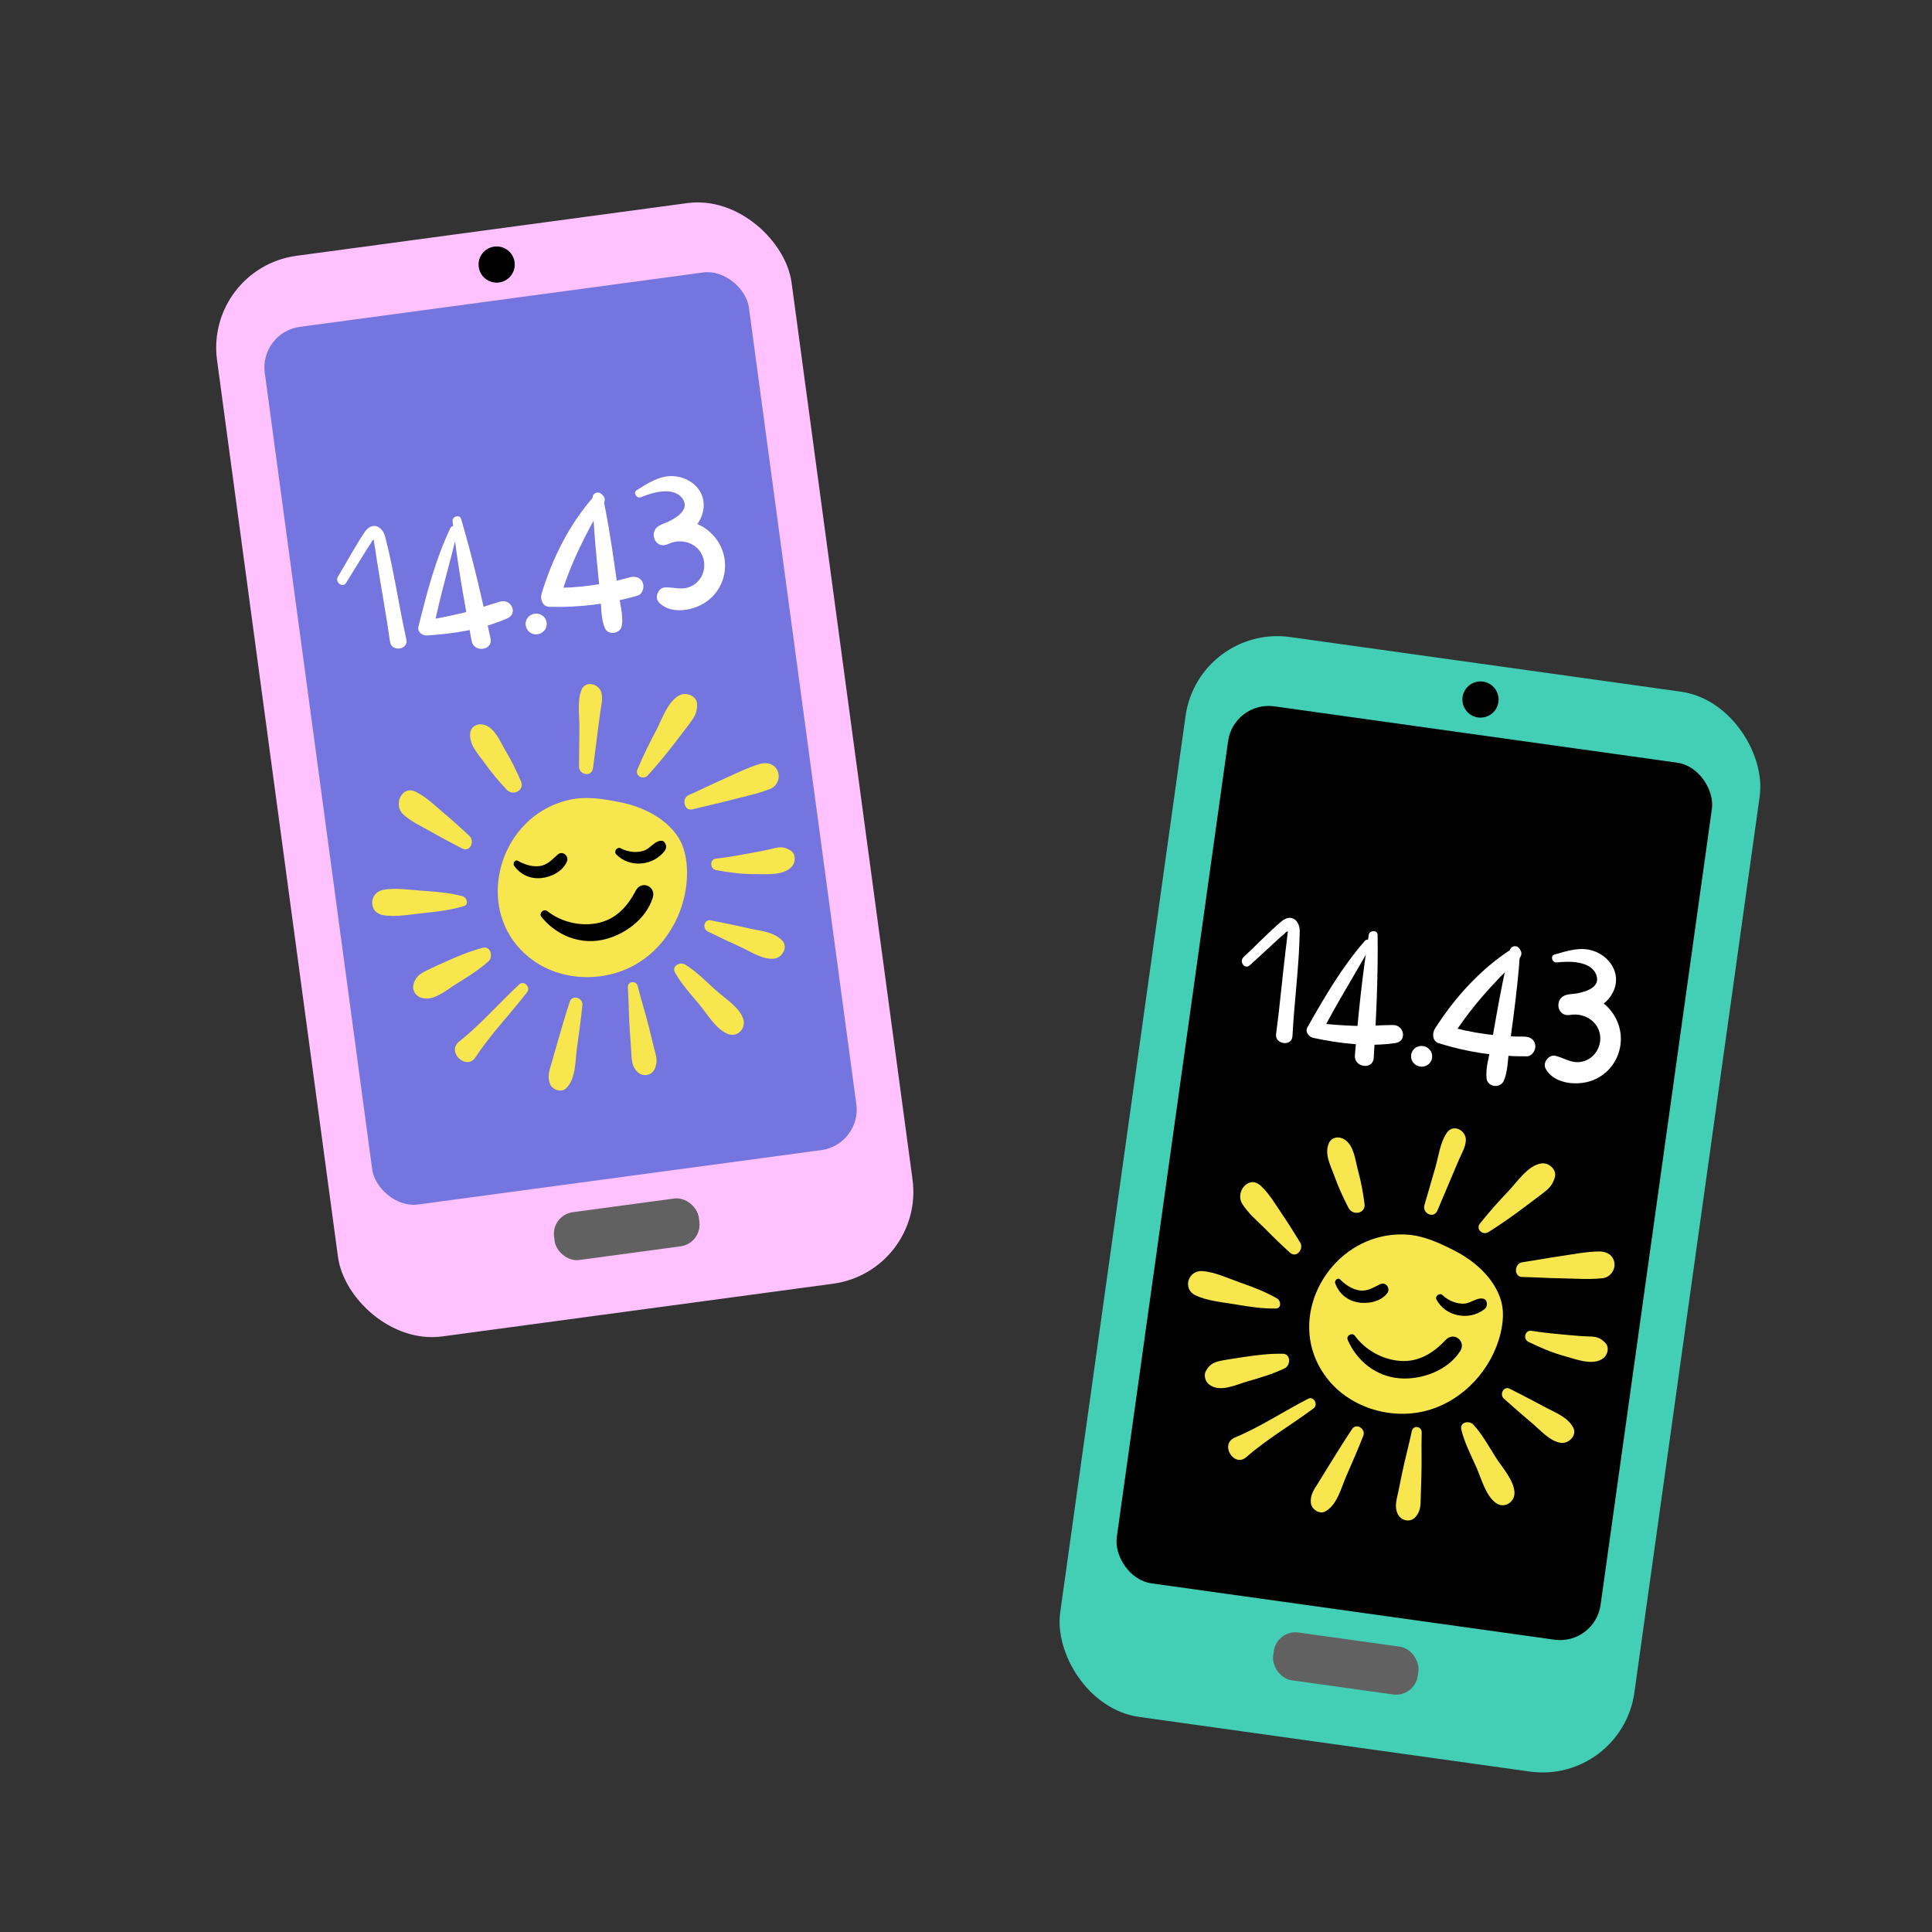 <?xml version="1.0" encoding="UTF-8"?>
<svg id="Layer_1" data-name="Layer 1" xmlns="http://www.w3.org/2000/svg" viewBox="0 0 566.93 566.93">
  <rect x="0" y="0" width="566.93" height="566.93" fill="#333333" stroke="none"/>
  <defs>
    <style>
      .cls-1 {
        fill: #43cfb5;
      }

      .cls-2 {
        fill: #ffc2ff;
      }

      .cls-3 {
        fill: #fff;
      }

      .cls-4 {
        fill: #7575df;
      }

      .cls-5 {
        fill: #616161;
      }

      .cls-6 {
        fill: #f7e64d;
      }
    </style>
  </defs>
  <g>
    <rect class="cls-2" x="80.68" y="65.89" width="170.12" height="319.97" rx="27.2" ry="27.2" transform="translate(-28.71 24.18) rotate(-7.68)"/>
    <rect class="cls-4" x="92.82" y="86.77" width="143.35" height="259.86" rx="12" ry="12" transform="translate(-27.49 23.93) rotate(-7.68)"/>
    <rect class="cls-5" x="162.5" y="353.63" width="42.84" height="14.16" rx="6.41" ry="6.41" transform="translate(-46.57 27.82) rotate(-7.68)"/>
    <circle cx="145.74" cy="77.63" r="5.31"/>
    <g>
      <path class="cls-3" d="M101.57,171.02c2.09-3.38,4.16-6.76,6.26-10.13.43-.69,1.04-1.41,1.36-2.15.49-.33.59-.69.3-1.08.13.46.22.93.27,1.41.33,1.86.58,3.73.87,5.59,1.23,7.89,2.7,15.74,3.82,23.65.44,3.12,5.48,2.36,4.8-.65-2.25-10-3.63-20.26-6.23-30.17-.84-3.2-3.89-4.47-5.95-1.43-2.85,4.2-5.27,8.8-7.89,13.14-.99,1.63,1.37,3.47,2.38,1.82h0Z"/>
      <path class="cls-3" d="M132.15,154.99c-4.36,9.13-6.97,19.17-9.37,28.97-.37,1.51,1.21,2.59,2.51,2.51,7.84-.48,16.35-1.8,23.59-5.03,3.23-1.44,1.12-5.83-2.1-4.91-3.68,1.05-7.23,2.42-10.97,3.32-3.67.87-7.4,1.65-11.13,2.21l2.51,2.51c1.94-9.78,4.87-19.29,7.12-28.99.3-1.3-1.64-1.69-2.16-.59h0Z"/>
      <path class="cls-3" d="M132.8,152.97c1.33,11.8,3.39,23.48,5.61,35.14.67,3.53,6.29,2.76,5.54-.75-2.53-11.79-5.22-23.52-8.64-35.08-.43-1.46-2.67-.73-2.51.69h0Z"/>
      <path class="cls-3" d="M157.66,186.11c.31,0,.61-.1.9-.22.61-.26.82-.51,1.26-.98.25-.31.42-.65.49-1.04.14-.38.17-.77.1-1.18l-.21-.78c-.21-.48-.52-.89-.94-1.21-.55-.34-.82-.52-1.48-.61-.31-.04-.63-.06-.93.02-.41.04-.79.18-1.12.41-.36.17-.65.42-.88.75-.26.31-.42.66-.49,1.05-.14.38-.17.78-.1,1.19l.21.78c.21.49.53.89.95,1.22l.67.39c.5.21,1.03.28,1.57.21h0Z"/>
      <path class="cls-3" d="M174.39,145.54c-7.28,8.19-12.28,18.21-15.46,28.66-.47,1.54.24,3.8,2.21,3.86,8.84.25,17.43-.8,25.92-3.27,1.52-.44,2.09-2.5,1.54-3.83-.66-1.61-2.32-1.97-3.83-1.54-7.41,2.11-15.18,3.18-22.88,3.08.74,1.29,1.47,2.57,2.21,3.86,2.94-10.19,7.6-19.64,13.06-28.7,1.15-1.91-1.26-3.82-2.78-2.12h0Z"/>
      <path class="cls-3" d="M173.87,146.23c.22,6.4.72,12.74,1.34,19.11.31,3.17.62,6.35.94,9.52.3,3,.16,6.5,1.28,9.31.98,2.46,4.71,1.86,5.06-.68.42-2.99-.56-6.37-.98-9.35-.45-3.16-.9-6.31-1.35-9.46-.91-6.33-1.93-12.6-3.24-18.86-.41-1.96-3.12-1.56-3.05.41h0Z"/>
      <path class="cls-3" d="M188.07,145.9c3.31-1.38,9.71-3.31,12.27.51,2.66,3.96-4.26,6.79-6.83,7.81.78,1.84,1.57,3.68,2.35,5.51,4.8-2.44,10.81.41,10.8,6.13,0,2.59-1.38,4.96-3.71,6.12-2.7,1.34-5.03.29-7.82.39-1.99.07-3.15,2.95-1.79,4.39,3.23,3.42,9.18,2.59,12.92.45,4.03-2.3,6.45-6.48,6.5-11.12.09-9.77-10.44-16.54-19.25-11.87-3.35,1.78-1.27,7.03,2.35,5.51s7.08-3.18,9.15-6.53c1.8-2.9,2.12-6.55.11-9.45-1.74-2.51-4.72-3.94-7.73-4.04-4.03-.13-7.24,2.1-10.54,4.11-1.2.73-.01,2.58,1.22,2.07h0Z"/>
    </g>
    <path class="cls-6" d="M157.86,238.72c-14.1,9.77-16.84,32.29-1.22,43.25,8.86,6.21,21.44,6.28,30.64.59,9.2-5.69,14.71-16.66,14.3-27.47-.12-3.27-.78-6.61-2.54-9.37-3.69-5.78-10.66-9.03-17.06-10.31-4.82-.97-9.82-1.79-14.63-.77-3.56.76-6.74,2.18-9.49,4.08Z"/>
    <path class="cls-6" d="M174.01,225.43l1.42-11.07c.23-1.76.44-3.53.69-5.29.27-1.91.8-3.76.38-5.68-.61-2.8-4.8-3.89-5.94-.78-1.2,3.27-.5,7.54-.54,11.01-.04,3.75-.08,7.5-.12,11.25-.03,2.58,3.75,3.28,4.1.56h0Z"/>
    <path class="cls-6" d="M190.1,227.52c2.91-3.18,5.6-6.49,8.22-9.91,1.25-1.64,2.52-3.27,3.76-4.92,1.53-2.04,2.53-3.37,2.48-6.03-.04-2.33-2.97-3.59-4.87-2.77-3.63,1.57-5.36,7.06-7.13,10.4-1.99,3.77-3.85,7.55-5.51,11.48-.82,1.95,1.74,3.18,3.04,1.75h0Z"/>
    <path class="cls-6" d="M203.22,237.5c3.78-.97,7.61-1.78,11.39-2.78,3.78-1,7.88-1.79,11.5-3.27,1.98-.81,2.91-3.25,2.09-5.19-.92-2.16-3.13-2.68-5.19-2.09-3.59,1.04-7.14,2.85-10.55,4.37s-6.9,3.23-10.38,4.78c-2.15.96-1.32,4.81,1.15,4.17h0Z"/>
    <path class="cls-6" d="M210.13,255.33c3.88.71,7.57,1.2,11.53,1.17,3.49-.02,8.6.55,10.92-2.49.94-1.24.89-3.58-.6-4.45-1.96-1.14-3.05-1.1-5.19-.56-1.83.46-3.69.82-5.55,1.16-3.67.68-7.4,1.38-11.11,1.79-1.96.22-1.84,3.03,0,3.37h0Z"/>
    <path class="cls-6" d="M207.66,273.32c3.23,1.57,6.46,3.14,9.73,4.61,2.99,1.34,6.61,3.87,9.95,3.35,2.26-.35,4-3.43,2.17-5.32-2.53-2.6-6.66-2.82-10.1-3.61-3.61-.84-7.23-1.56-10.86-2.29-1.97-.4-2.54,2.45-.88,3.26h0Z"/>
    <path class="cls-6" d="M198.06,285.36c1.89,3.41,4.65,6.37,7.14,9.37,2.33,2.81,4.91,7.33,8.4,8.68,2.91,1.13,5.43-1.71,4.47-4.51-1.16-3.38-5.48-6.04-8.07-8.37-2.85-2.56-5.67-5.5-8.95-7.49-1.46-.89-4.04.42-2.98,2.32h0Z"/>
    <path class="cls-6" d="M184.23,289.81c.29,4.16.28,8.34.57,12.5l.4,5.75c.16,2.26.01,4.42,1.58,6.23s4.43,1.53,5.39-.73.31-3.77-.22-5.93c-.5-2.03-1-4.06-1.5-6.09-1.01-4.07-2.29-8.06-3.3-12.13-.45-1.82-3.05-1.53-2.92.39h0Z"/>
    <path class="cls-6" d="M167.2,293.92c-1.31,4.01-2.49,8.03-3.65,12.08l-1.67,5.85c-.64,2.23-1.36,3.96-.48,6.24.66,1.7,3.35,2.65,4.77,1.23,2.85-2.86,2.59-7.91,3.13-11.76.6-4.21,1.16-8.41,1.6-12.64.22-2.09-2.99-3.16-3.7-1h0Z"/>
    <path class="cls-6" d="M152.38,288.86c-5.91,5.46-11.27,11.74-17.59,16.72-3.95,3.11,2.12,8.69,4.74,4.68,4.42-6.77,10.22-12.71,15.16-19.12,1.1-1.43-.91-3.56-2.3-2.28h0Z"/>
    <path class="cls-6" d="M141.67,278.12c-3.86,1.01-7.47,2.53-11.1,4.17-1.71.77-3.43,1.52-5.11,2.35-2.25,1.11-3.62,1.93-4.19,4.54-.3,1.39.72,2.97,1.99,3.48,3.75,1.5,7.52-2.01,10.58-3.9,3.3-2.04,6.58-4.08,9.5-6.66,1.48-1.31.65-4.58-1.67-3.97h0Z"/>
    <path class="cls-6" d="M135.68,262.97c-3.77-.99-7.67-1.32-11.55-1.57s-8.17-1.01-11.79-.25c-4.07.85-4.26,6.63,0,7.38,3.8.67,8.42-.24,12.26-.63,3.89-.39,7.73-.88,11.49-1.99,1.64-.49.87-2.61-.4-2.94h0Z"/>
    <path class="cls-6" d="M137.76,245.32c-2.48-2.34-5-4.6-7.61-6.8-2.58-2.18-5.06-4.63-8.1-6.16-4.16-2.09-6.7,3.8-3.78,6.56,2.39,2.25,5.74,3.7,8.57,5.33s5.81,3.23,8.8,4.74c2.33,1.17,3.75-2.13,2.12-3.67h0Z"/>
    <path class="cls-6" d="M152.88,229.3c-1.32-3.14-2.82-6.12-4.56-9.05-1.56-2.62-3.04-6.59-6.19-7.55-1.81-.55-3.89.29-4.14,2.37-.42,3.43,2.31,6.15,4.18,8.77,2,2.81,4.17,5.41,6.54,7.91,1.81,1.91,5.3.24,4.16-2.46h0Z"/>
    <path d="M150.88,254.06c1.86,2.61,4.69,3.9,7.9,3.61,2.98-.27,6.47-2.03,7.6-4.94.6-1.55-1.29-3.17-2.65-2.02-1.75,1.47-2.98,3.12-5.42,3.44-2.16.28-4.47-.48-6.32-1.54-.88-.5-1.6.76-1.11,1.45h0Z"/>
    <path d="M180.78,250.65c3.88,4.13,10.96,3.51,14.32-1.05.38-.52.49-1.21.23-1.81l-.13-.3c-.17-.39-.57-.75-1.01-.77-2.04-.11-3.24,2.19-5.15,2.86-2.23.79-4.87.43-6.93-.67-.98-.52-2.08.93-1.32,1.73h0Z"/>
    <path d="M158.9,269.09c4.24,5.22,10.84,8.03,17.55,6.77,6.44-1.21,13.11-6.01,15.11-12.48,1.02-3.31-3.36-5.16-4.97-2.07-2.41,4.63-5.83,8.46-11.19,9.56-5.11,1.05-10.71-.31-14.8-3.5-1.08-.85-2.58.63-1.7,1.72h0Z"/>
  </g>
  <g>
    <rect class="cls-1" x="328.65" y="193.43" width="170.12" height="319.97" rx="27.2" ry="27.2" transform="translate(52.96 -53.91) rotate(7.96)"/>
    <rect x="343.32" y="214.31" width="143.35" height="259.86" rx="12" ry="12" transform="translate(51.7 -54.18) rotate(7.96)"/>
    <rect class="cls-5" x="373.44" y="481.08" width="42.84" height="14.16" rx="6.41" ry="6.41" transform="translate(71.45 -50) rotate(7.96)"/>
    <circle cx="434.44" cy="205.27" r="5.31"/>
    <g>
      <path class="cls-3" d="M366.72,283.29c2.92-2.69,5.83-5.39,8.76-8.07.6-.55,1.38-1.07,1.89-1.71.56-.18.76-.5.58-.96,0,.48-.04.96-.12,1.43-.19,1.88-.45,3.75-.67,5.62-.94,7.93-1.64,15.89-2.7,23.8-.42,3.13,4.64,3.75,4.8.67.53-10.23,1.96-20.49,2.13-30.73.05-3.31-2.54-5.35-5.34-2.98-3.87,3.28-7.44,7.05-11.15,10.52-1.39,1.3.38,3.71,1.81,2.39h0Z"/>
      <path class="cls-3" d="M400.49,276.1c-6.66,7.62-11.89,16.58-16.84,25.37-.76,1.36.47,2.82,1.74,3.09,7.68,1.65,16.23,2.68,24.07,1.52,3.49-.51,2.65-5.31-.69-5.3-3.83.02-7.62.38-11.46.24-3.77-.15-7.57-.41-11.31-.87l1.74,3.09c4.51-8.9,9.89-17.26,14.67-25.99.64-1.17-1.12-2.07-1.92-1.15h0Z"/>
      <path class="cls-3" d="M401.65,274.33c-1.9,11.72-3.07,23.52-4.07,35.35-.3,3.58,5.31,4.35,5.53.77.74-12.03,1.31-24.06,1.14-36.11-.02-1.52-2.38-1.42-2.61-.01h0Z"/>
      <path class="cls-3" d="M416.66,312.95c.3.08.61.07.93.03.66-.08.93-.26,1.48-.6.33-.23.58-.52.75-.87.24-.33.37-.7.42-1.11v-.8c-.07-.52-.26-1-.58-1.42-.44-.48-.65-.73-1.26-.99-.29-.12-.59-.22-.9-.23-.41-.07-.81-.04-1.19.1-.39.07-.74.23-1.05.48-.33.23-.58.52-.75.88-.24.33-.38.7-.42,1.12v.81c.07.53.26,1,.58,1.43l.54.55c.43.34.91.54,1.45.62h0Z"/>
      <path class="cls-3" d="M443.71,278.39c-9.22,5.92-16.74,14.23-22.62,23.43-.87,1.36-.8,3.72,1.09,4.31,8.44,2.63,17,3.93,25.84,3.84,1.59-.02,2.68-1.84,2.51-3.27-.21-1.72-1.7-2.52-3.27-2.51-7.7.03-15.47-1.03-22.86-3.21.36,1.44.73,2.87,1.09,4.31,5.58-9.02,12.61-16.86,20.32-24.11,1.62-1.53-.18-4.02-2.1-2.79h0Z"/>
      <path class="cls-3" d="M443.02,278.92c-1.51,6.22-2.74,12.46-3.86,18.77-.56,3.14-1.11,6.28-1.67,9.42-.52,2.97-1.6,6.3-1.27,9.31.28,2.63,4.03,3.06,5.06.71,1.21-2.76,1.18-6.29,1.57-9.27.42-3.16.84-6.32,1.25-9.48.83-6.34,1.54-12.65,1.97-19.03.13-2-2.58-2.34-3.05-.43h0Z"/>
      <path class="cls-3" d="M456.79,282.43c3.56-.43,10.24-.57,11.68,3.81,1.49,4.54-5.93,5.38-8.69,5.68.26,1.98.52,3.96.78,5.94,5.28-1.05,10.3,3.31,8.75,8.81-.7,2.5-2.67,4.4-5.22,4.89-2.96.57-4.92-1.07-7.64-1.74-1.94-.47-3.83,1.99-2.91,3.74,2.19,4.17,8.14,4.97,12.32,3.92,4.5-1.13,7.96-4.5,9.25-8.95,2.72-9.39-5.59-18.74-15.33-16.62-3.71.81-3.12,6.43.78,5.94,3.77-.47,7.68-1.16,10.58-3.82,2.51-2.31,3.81-5.73,2.65-9.07-1-2.89-3.48-5.07-6.36-5.98-3.85-1.22-7.54.07-11.26,1.11-1.35.38-.71,2.48.62,2.32h0Z"/>
    </g>
    <path class="cls-6" d="M402.66,363.66c-16.21,5.61-24.93,26.55-12.84,41.31,6.85,8.37,18.95,11.83,29.34,8.83,10.39-3,18.66-12.07,21.18-22.59.76-3.19,1.03-6.58.08-9.71-2-6.56-7.83-11.57-13.64-14.53-4.38-2.23-8.97-4.37-13.88-4.68-3.63-.23-7.08.28-10.24,1.37Z"/>
    <path class="cls-6" d="M421.8,355.22c1.45-3.43,2.9-6.85,4.35-10.28.69-1.64,1.37-3.28,2.09-4.91.78-1.76,1.78-3.41,1.9-5.36.17-2.86-3.58-5.04-5.51-2.35-2.04,2.83-2.52,7.13-3.49,10.46-1.05,3.6-2.1,7.2-3.14,10.8-.72,2.48,2.73,4.17,3.8,1.64h0Z"/>
    <path class="cls-6" d="M436.73,361.57c3.66-2.28,7.14-4.74,10.59-7.33,1.65-1.24,3.31-2.47,4.95-3.73,2.02-1.55,3.34-2.57,4.01-5.14.59-2.25-1.89-4.26-3.94-3.98-3.92.53-7.07,5.36-9.67,8.09-2.94,3.09-5.75,6.23-8.4,9.57-1.31,1.65.81,3.53,2.46,2.51h0Z"/>
    <path class="cls-6" d="M446.67,374.72c3.9.09,7.81.34,11.71.4s8.07.4,11.95-.05c2.12-.25,3.68-2.34,3.41-4.43-.3-2.33-2.29-3.43-4.43-3.41-3.74.03-7.64.82-11.34,1.36s-7.51,1.25-11.28,1.81c-2.33.34-2.57,4.27-.02,4.33h0Z"/>
    <path class="cls-6" d="M448.52,393.76c3.55,1.73,6.97,3.2,10.79,4.24,3.37.92,8.14,2.85,11.19.55,1.24-.94,1.82-3.21.62-4.44-1.58-1.62-2.64-1.89-4.85-1.94-1.89-.05-3.78-.21-5.66-.38-3.71-.34-7.5-.67-11.18-1.27-1.95-.32-2.59,2.42-.91,3.25h0Z"/>
    <path class="cls-6" d="M441.29,410.41c2.69,2.38,5.37,4.77,8.13,7.07,2.52,2.1,5.32,5.5,8.68,5.91,2.27.27,4.78-2.23,3.52-4.54-1.74-3.19-5.65-4.51-8.75-6.2-3.25-1.78-6.54-3.45-9.84-5.13-1.79-.91-3.11,1.68-1.73,2.9h0Z"/>
    <path class="cls-6" d="M428.79,419.42c.9,3.8,2.76,7.39,4.35,10.94,1.49,3.34,2.75,8.39,5.75,10.63,2.5,1.87,5.69-.18,5.52-3.13-.21-3.56-3.64-7.3-5.51-10.23-2.05-3.23-3.98-6.83-6.6-9.63-1.17-1.25-4-.69-3.5,1.43h0Z"/>
    <path class="cls-6" d="M414.28,419.97c-.85,4.09-1.98,8.1-2.82,12.19l-1.16,5.65c-.46,2.22-1.18,4.26-.16,6.42s3.85,2.67,5.39.75c1.46-1.82,1.31-3.54,1.38-5.77.06-2.09.13-4.18.19-6.27.13-4.19-.04-8.38.09-12.57.06-1.87-2.52-2.29-2.91-.41h0Z"/>
    <path class="cls-6" d="M396.77,419.33c-2.34,3.5-4.56,7.07-6.77,10.65l-3.19,5.18c-1.22,1.98-2.38,3.44-2.15,5.88.17,1.81,2.52,3.45,4.26,2.47,3.51-1.98,4.63-6.92,6.19-10.48,1.71-3.89,3.39-7.78,4.95-11.74.77-1.95-2.03-3.85-3.29-1.96h0Z"/>
    <path class="cls-6" d="M383.86,410.46c-7.16,3.66-14.02,8.26-21.45,11.35-4.65,1.93-.3,8.94,3.3,5.78,6.08-5.33,13.27-9.48,19.75-14.32,1.44-1.08.09-3.68-1.6-2.81h0Z"/>
    <path class="cls-6" d="M376.45,397.24c-3.99-.07-7.87.42-11.81,1.02-1.85.28-3.71.54-5.56.88-2.47.46-4,.88-5.26,3.24-.67,1.25-.1,3.06.98,3.89,3.21,2.45,7.78.09,11.24-.9,3.73-1.08,7.44-2.16,10.94-3.85,1.78-.86,1.86-4.23-.54-4.27h0Z"/>
    <path class="cls-6" d="M374.77,381.04c-3.37-1.97-7.03-3.34-10.7-4.63s-7.59-3.17-11.28-3.42c-4.15-.28-5.89,5.23-1.99,7.11,3.48,1.68,8.17,2.04,11.97,2.7s7.68,1.24,11.6,1.18c1.71-.03,1.54-2.28.41-2.94h0Z"/>
    <path class="cls-6" d="M381.52,364.6c-1.76-2.92-3.58-5.78-5.49-8.6-1.9-2.79-3.63-5.83-6.14-8.11-3.45-3.14-7.48,1.86-5.41,5.29,1.69,2.81,4.53,5.12,6.82,7.45,2.34,2.39,4.73,4.68,7.2,6.93,1.93,1.76,4.19-1.04,3.03-2.97h0Z"/>
    <path class="cls-6" d="M400.41,353.24c-.43-3.38-1.06-6.66-1.95-9.94-.79-2.95-1.15-7.16-3.92-8.93-1.59-1.02-3.82-.77-4.63,1.17-1.33,3.19.57,6.55,1.66,9.57,1.17,3.24,2.56,6.33,4.17,9.38,1.23,2.33,5.04,1.66,4.67-1.24h0Z"/>
    <path d="M391.81,376.56c1.09,3.02,3.46,5.02,6.63,5.61,2.94.54,6.78-.21,8.65-2.7,1-1.33-.39-3.4-2.01-2.66-2.08.94-3.71,2.2-6.15,1.85-2.15-.31-4.17-1.67-5.67-3.19-.71-.72-1.74.3-1.46,1.1h0Z"/>
    <path d="M421.52,381.33c2.63,5.03,9.6,6.34,14.07,2.85.5-.39.8-1.04.71-1.68l-.05-.32c-.06-.42-.35-.87-.77-1.02-1.94-.65-3.71,1.23-5.73,1.37-2.36.16-4.8-.9-6.49-2.51-.8-.76-2.25.33-1.74,1.31h0Z"/>
    <path d="M395.48,393.19c2.67,6.17,8.27,10.66,15.07,11.25,6.53.57,14.25-2.25,17.92-7.94,1.88-2.91-1.84-5.87-4.22-3.33-3.57,3.81-7.9,6.57-13.35,6.18-5.21-.37-10.23-3.18-13.31-7.36-.81-1.11-2.65-.08-2.1,1.2h0Z"/>
  </g>
</svg>